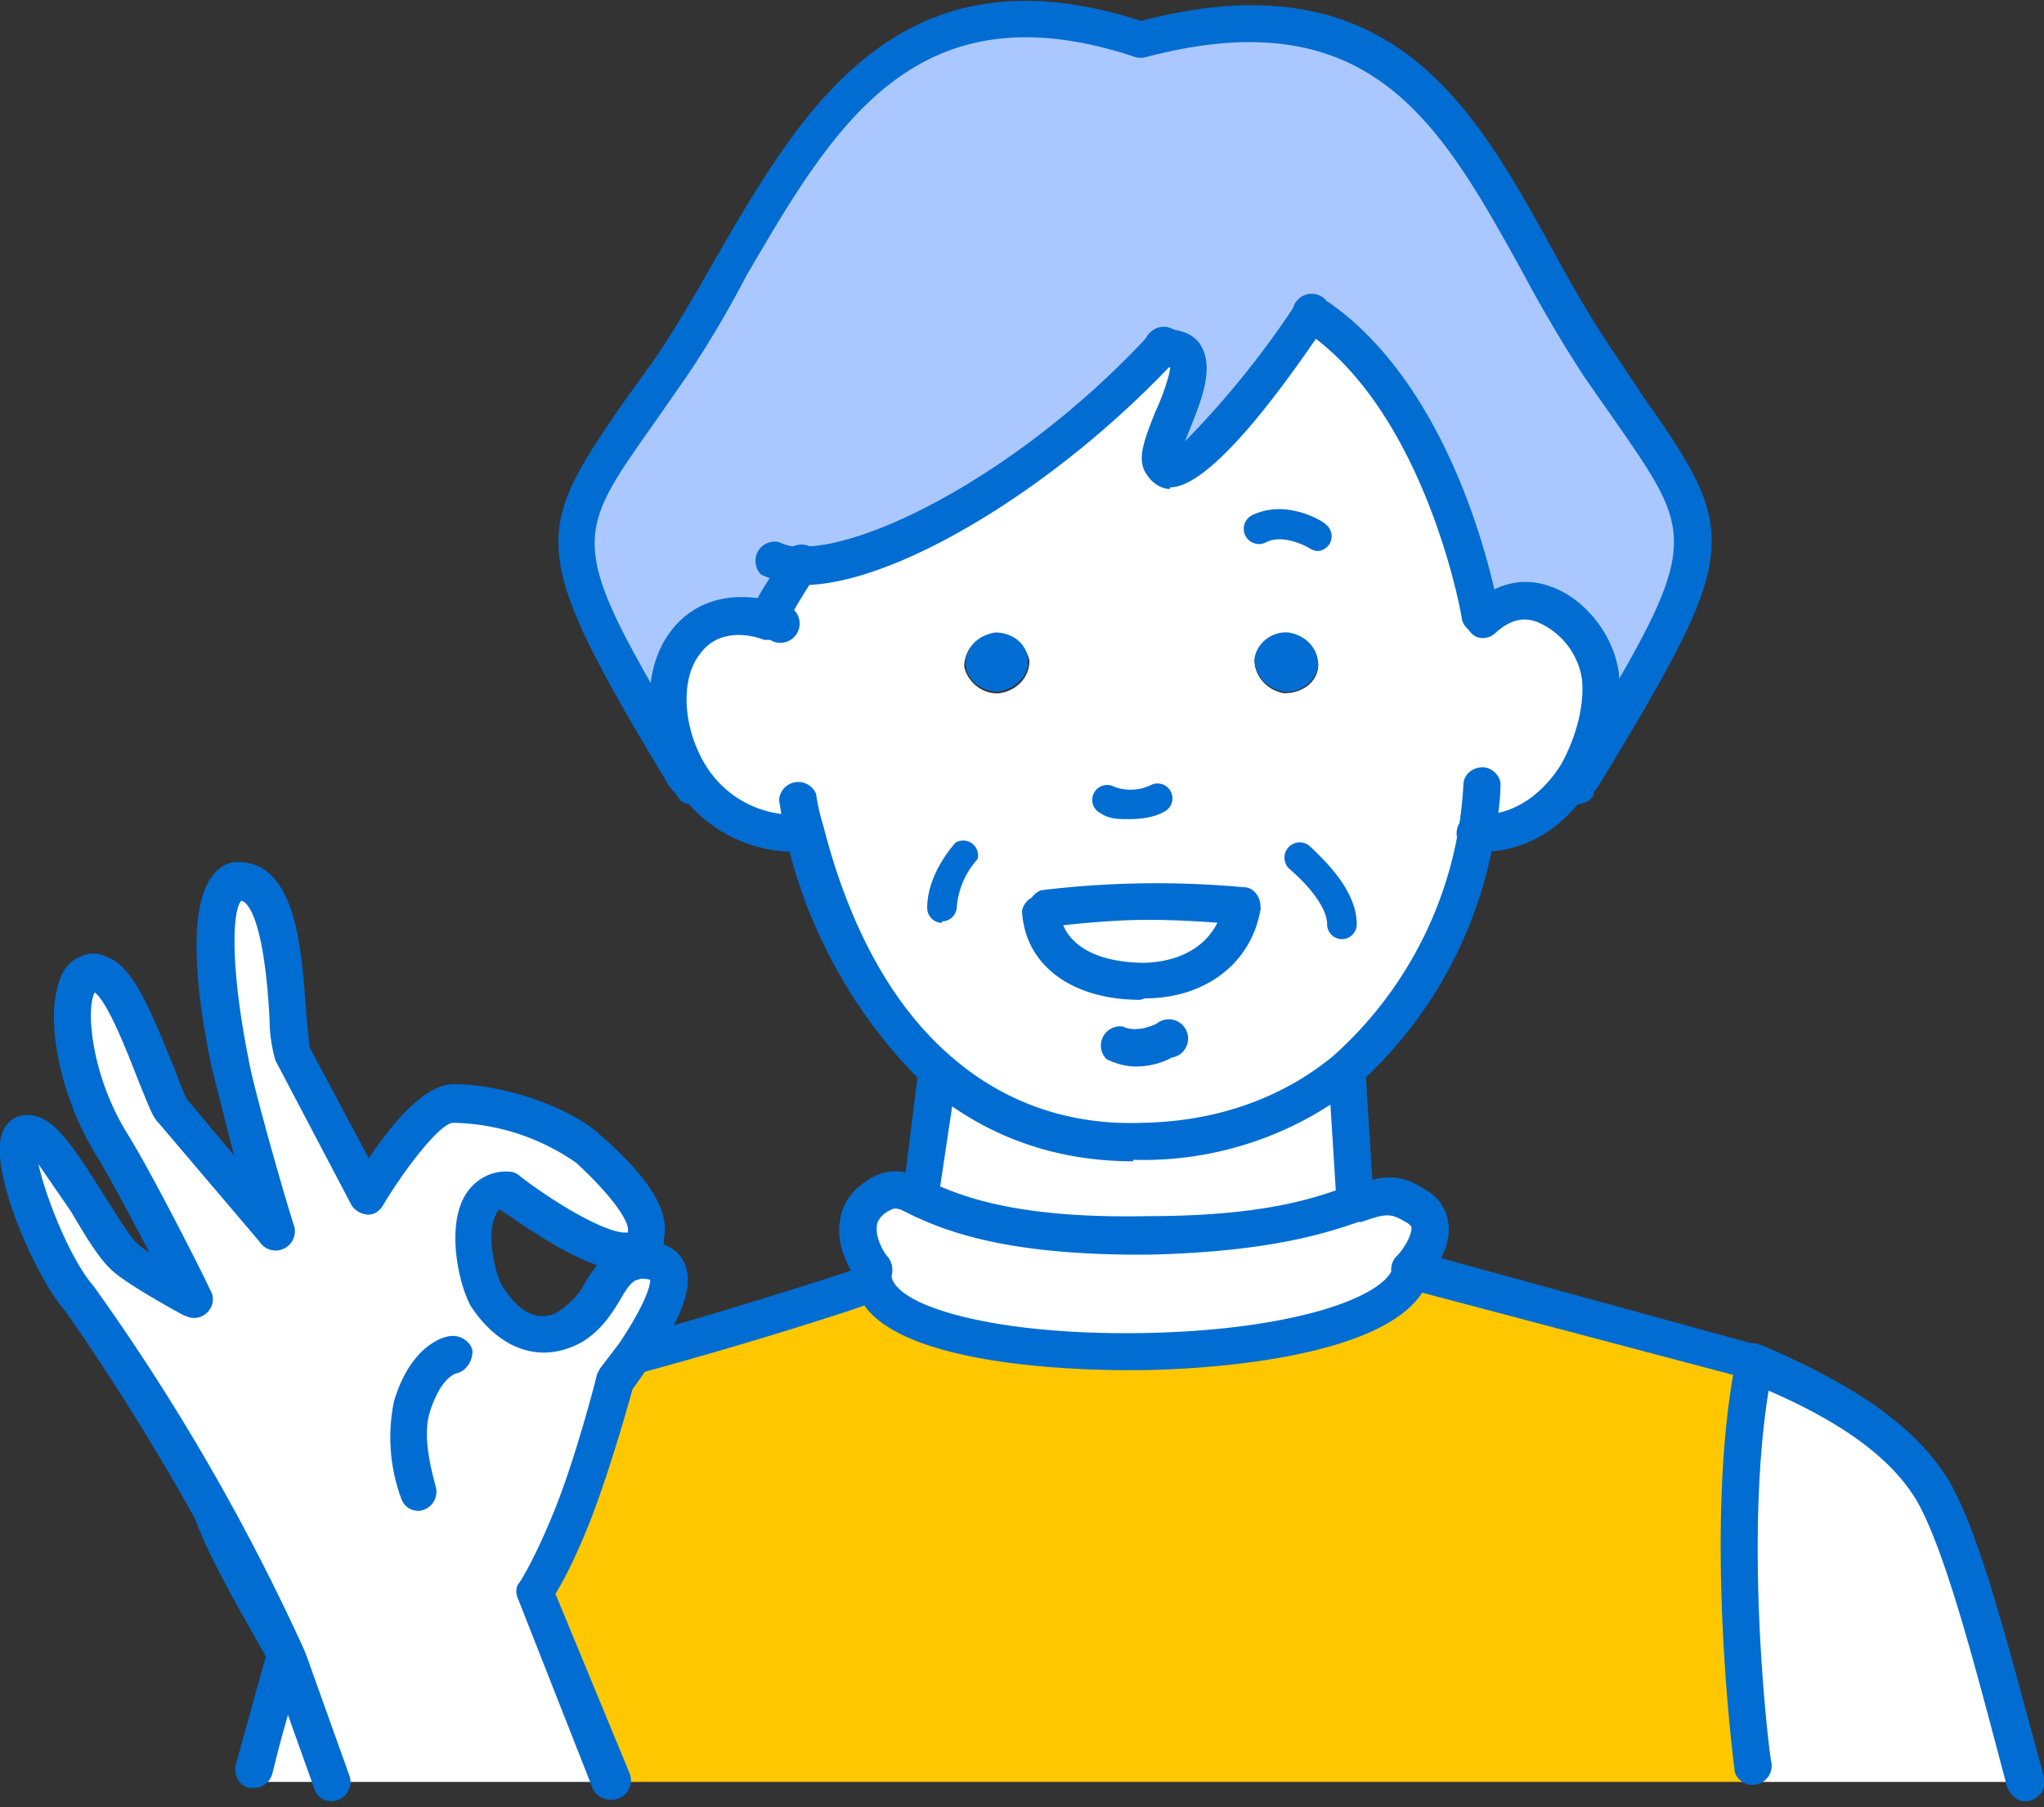 <svg xmlns="http://www.w3.org/2000/svg" width="138" height="122" fill="none" viewBox="0 0 138 122"><rect x="0" y="0" width="138" height="122" fill="#333333" stroke="none"/><g clip-path="url(#a)"><path fill="#fff" d="m19.5 112.2 2.9 8.1H17v-.8l2-7.1.4-.2Z"/><path fill="#fff" d="M13 87.7c-.1-.2-3.8-7.6-5.5-10.4C4.7 73 3.9 66.6 5.9 65.7c2.2-1 4.9 8.4 5.7 9.4.7 1 6.8 8 6.8 8l-3-11.2c-.4-2-2.2-12.2.6-12.4 3.6-.3 3.2 10.5 3.7 11.6.4 1.1 5 9.6 5 9.6s3.4-6.1 5.8-6.2a16 16 0 0 1 9.1 3c1.8 1.6 5.3 5 3.5 6.7-.2.2-.4.3-.7.3-2.4.3-8.2-4.1-8.2-4.1-3.3-.2-2.3 5.6-1.4 7.1 1.2 1.8 3.1 3.5 5.8 2 2.1-1.2 2.3-4 4-4.4.5-.1 1.1 0 1.9.2 1.6.6-.3 4-1.7 6l-1.4 2s-1.4 5.4-2.8 9a23.3 23.3 0 0 1-2.6 5.2l5.2 12.7v.1H22.4l-2.9-8-.2-.6s-3.8-6.5-5-9.6a151 151 0 0 0-9-14.4c-2.1-2.5-4.9-10-3.9-11 1.6-1.6 5 6.3 7 8.2 1 .8 4.4 2.7 4.6 2.8ZM136.7 120.3h-18.4v-1.1s-2-16.2.2-27.1c5.2 2.1 9.7 4.7 12 8.6 2.2 3.7 4.3 12.3 6.2 19.6ZM95.6 81.4c2.4 1.5-.4 4.3-.4 4.3h.1c-1.5 7-34.8 7.4-36.3.9v-.9s-2.5-3 .2-4.9c.7-.6 1.3-.6 2.1-.2 2 .7 5.3 3 16.3 2.8 8.1-.1 11.8-1.4 14-2.1 1.7-.6 2.6-.8 4 .1Z"/><path fill="#fff" d="m91.5 80.6.1.7c-2.2.7-5.9 2-14 2.1-11 .2-14.3-2.1-16.3-2.8h1l1.1-8.2c3.4 2.9 8 4.9 13.8 4.7 6-.2 10.4-2.1 13.6-4.8l.2.1.5 8.2ZM83.8 61.2c-.5 3-3 5-6.5 5-3.9.1-6.8-1.6-7-4.8h.2s3.7-.5 7-.5c3 0 6 .2 6.3.3Z"/><path fill="#fff" d="M83.8 61.2c-.3 0-3.2-.3-6.3-.3-3.3 0-7 .4-7 .4h-.3c.3 3.3 3.2 5 7.1 5 3.5-.1 6-2.1 6.5-5.1ZM52.1 41.5c-.1 0 0-.3 1.8-3.1v-.2c5.4.2 16.2-5.8 24.4-14.6l.1-.2c4.9 0-2 8 .5 8.3 2.2.2 9.4-10.2 9.4-10.2l.7-.1c8.5 6 11 20.1 11 20.1l.2.3c3.3-3.2 7.4.3 7.9 3.9.2 2-.4 4.5-1.7 6.6-1.4 2.2-3.6 4-6.3 4l-.5-.1c-.8 4-3 11.3-8.8 16a21.9 21.9 0 0 1-13.6 4.9c-5.9.2-10.4-1.8-13.7-4.7-5.7-5-8.2-12.5-9.2-16.3l-.5.2a8.3 8.3 0 0 1-7.2-4c-3-5-1.4-12.3 5.4-10.4v-.4ZM89 45c0-1-.8-2-2-2.2-1.2 0-2.2.7-2.3 1.8 0 1 .8 2 2 2.2 1.2 0 2.2-.7 2.3-1.8Zm-21.5 1.8c1.2-.2 2-1.1 2-2.2-.2-1-1.2-1.9-2.4-1.8-1.2.2-2 1.1-2 2.2.2 1 1.2 1.9 2.4 1.8Z"/><path fill="#FFC700" d="M118.1 92h.4c-2.3 11-.2 27.2-.2 27.2v1.1H41.2v-.1L36 107.5s1.2-1.5 2.6-5.2c1.4-3.6 2.8-9 2.8-9l1.4-2 .4.1c5.6-1.5 12.3-3.7 15.7-4.8 1.6 6.5 35 6.2 36.4-1l22.7 6.2.1.1Z"/><path fill="#AAC8FF" d="M54 38.2v.2c-2 2.8-2 3.1-2 3.1v.4c-6.8-2-8.5 5.5-5.4 10.4l-.3.1c-10.5-17.4-8.7-16.2-1-27.6C53.2 13.2 57.8-3.8 77 2.7c20.3-5.4 23.3 10.6 31.1 22 7.8 11.6 9.4 10.3-1.2 27.8l-.4-.2c1.3-2.1 2-4.6 1.7-6.6-.5-3.6-4.6-7-8-4l-.2-.2s-2.4-14.1-11-20.1h-.6S81.1 32 79 31.8c-2.5-.3 4.4-8.4-.5-8.3l-.1.2c-8.3 8.8-19 14.8-24.4 14.6Z"/><path fill="#016DD2" d="M87 42.7c1.2.2 2 1.1 2 2.2-.1 1-1.1 1.9-2.3 1.8-1.2-.2-2-1.1-2-2.2.1-1 1.1-1.9 2.3-1.8ZM69.4 44.5c.1 1-.7 2-2 2.2-1.1 0-2.1-.7-2.2-1.8-.1-1 .7-2 2-2.2 1.1 0 2.1.7 2.2 1.8ZM76.5 78.4c-5.3 0-10-1.7-13.9-5a33.8 33.8 0 0 1-10-19.4 1.3 1.3 0 0 1 2.5-.4s.1.9.5 2.2c1 3.9 3.3 11 8.7 15.6 3.6 3.1 8 4.6 12.9 4.4 5-.1 9.4-1.7 12.8-4.5A26.4 26.4 0 0 0 98.8 53c0-.7.6-1.2 1.3-1.2.7 0 1.3.7 1.2 1.3 0 .1 0 1.4-.4 3.3a29 29 0 0 1-9.3 16.9 23.2 23.2 0 0 1-15.1 5Z"/><path fill="#016DD2" d="M53.8 57.5a9.5 9.5 0 0 1-8.3-4.6c-2.1-3.4-2.2-7.7-.2-10.3.9-1.2 3-3 7-2l.3.2a1.3 1.3 0 1 1-.6 2.4h-.4c-1.3-.5-3.2-.6-4.3.9-1.4 1.7-1.2 5 .3 7.5a7 7 0 0 0 6.2 3.4 1.3 1.3 0 1 1 0 2.5ZM100 57.5a1.3 1.3 0 1 1 0-2.5c2.8 0 4.6-2.1 5.4-3.4 1-1.8 1.6-4 1.4-5.8a5 5 0 0 0-3-3.8c-1-.4-1.9-.1-2.8.7-.5.5-1.3.5-1.7 0-.5-.5-.5-1.3 0-1.8 1.6-1.5 3.5-2 5.4-1.3 2.3.8 4.3 3.3 4.6 5.9.3 2.3-.4 5.1-1.8 7.4-1.8 3-4.5 4.6-7.4 4.6ZM76.2 55.3c-.7 0-1.3 0-1.9-.4a1 1 0 0 1 .9-1.8c.7.3 1.7.3 2.5-.1a1 1 0 1 1 .9 1.8c-.7.4-1.6.5-2.4.5Z"/><path fill="#016DD2" d="M52 42.8c-.4 0-.8-.3-1-.7-.5-.7-.3-1.2 1.9-4.5a1.3 1.3 0 1 1 2 1.5 37.2 37.2 0 0 0-2 3.4c-.2.2-.5.3-.8.3Zm-.6-2.3ZM100 42.8c-.7 0-1.2-.5-1.3-1 0-.2-2.4-13.8-10.5-19.4a1.3 1.3 0 0 1 1.5-2c8.9 6.2 11.4 20.3 11.5 20.9a1.3 1.3 0 0 1-1.3 1.5Z"/><path fill="#016DD2" d="M46.7 54.3c-.5 0-.8-.2-1-.6a46 46 0 0 0-.5-.6C35.6 37.2 36 36 42 27.3l2.3-3.2c1.4-2.1 2.8-4.5 4.1-6.8C54.2 7.3 60.8-4 77.3 1.5h.2a1.3 1.3 0 0 1-1 2.3C61.8-1 56.3 8.5 50.4 18.6c-1.2 2.3-2.6 4.7-4.1 6.9L44 28.8c-5.5 7.8-5.7 8 3.3 23l.3.6c.4.6.2 1.4-.4 1.7-.2.2-.4.2-.6.2Z"/><path fill="#016DD2" d="m106.4 54.3-.6-.1c-.6-.4-.8-1.2-.5-1.8l.2-.2.2-.3c9.2-15.2 9-15.3 3.4-23.4l-2.1-3a95 95 0 0 1-4.3-7.3C97.2 8.3 92.5-.2 77.2 3.9H77a1.3 1.3 0 0 1-.7-2.4h.4C93.8-3.1 99.4 7 104.9 17c1.3 2.4 2.7 4.8 4.2 7l2 3c6.5 9.2 6.3 10.4-3.2 26.1l-.3.4v.2c-.3.4-.7.6-1.2.6ZM91.5 81.8c-.7 0-1.2-.5-1.3-1.2l-.5-8a1.3 1.3 0 0 1 2.5-.2l.5 8c0 .8-.5 1.4-1.1 1.4h-.1ZM62.3 81.8H62c-.7-.1-1.2-.8-1-1.5l1-8a1.3 1.3 0 1 1 2.6.3l-1.2 8c0 .7-.6 1.2-1.2 1.2ZM89 37.2a1 1 0 0 1-.6-.2s-1.7-1-2.9-.4a1 1 0 0 1-1-1.8c2.4-1.2 5 .5 5 .6a1 1 0 0 1-.5 1.8ZM76.1 92.5c-3.9 0-17.1-.4-18.3-5.6l-.1-.8a1.3 1.3 0 1 1 2.5 0v.1c.4 2 6.9 3.9 16.5 3.8 10.3-.1 17-2.4 17.4-4.6.1-.7.8-1.1 1.5-1 .7.2 1.1.8 1 1.5-1.3 6.1-16.8 6.6-19.9 6.6h-.6ZM136.7 121.6c-.5 0-1-.4-1.2-1l-.4-1.5c-1.8-6.8-3.8-14.5-5.7-17.8-1.8-3-5.4-5.6-11.4-8l-.3-.2a1.3 1.3 0 0 1 .9-2.4l.2.1h.1c6.6 2.8 10.6 5.7 12.7 9.2 2.1 3.6 4 11.2 6 18.5l.4 1.5a1.3 1.3 0 0 1-1.3 1.6ZM17.1 120.7h-.3c-.7-.2-1-.9-.9-1.5l2-7.2a1.3 1.3 0 0 1 2.5.7c-.7 2.1-1.4 4.5-2 7-.2.7-.7 1-1.3 1Z"/><path fill="#016DD2" d="M118 93h-.3L95 87a1.3 1.3 0 1 1 .7-2.5l22.6 6.2a1.3 1.3 0 0 1-.3 2.5ZM43.2 92.7a1.3 1.3 0 0 1-.3-2.5c4.7-1.3 10.2-3 13.9-4.2l1.7-.6a1.3 1.3 0 0 1 .8 2.4l-1.7.6a292.3 292.3 0 0 1-14.4 4.3Z"/><path fill="#016DD2" d="M118.3 120.5c-.6 0-1.2-.5-1.2-1.1-.1-.7-2.1-16.6.1-27.6.2-.7.9-1.2 1.6-1 .6.2 1 .8 1 1.4l-1.3-.3 1.2.4c-2.2 10.6-.2 26.6-.1 26.7a1.3 1.3 0 0 1-1.3 1.5ZM79 33h-.2c-.6-.1-1.1-.5-1.4-1-.7-1-.1-2.4.6-4.2.4-.8 1-2.5 1-3h-.5c-.7 0-1.3-.6-1.3-1.3 0-.7.5-1.3 1.2-1.3 1.2 0 2.1.3 2.6 1 1 1.5.2 3.6-.6 5.6l-.4 1a61 61 0 0 0 7.3-9 1.3 1.3 0 1 1 2 1.4C84.5 29.3 81 32.9 79 32.9Z"/><path fill="#016DD2" d="M54.2 39.4a6.7 6.7 0 0 1-2.8-.6 1.3 1.3 0 0 1 1.2-2.2 3 3 0 0 0 1.6.3c4.8 0 15-5.3 23.2-14.1a1.3 1.3 0 1 1 1.8 1.7c-8 8.5-18.8 15-25 15ZM90.6 63.4a1 1 0 0 1-1-1c0-1-1-2.4-2.5-3.7a1 1 0 1 1 1.3-1.6c1.4 1.3 3.2 3.2 3.2 5.3 0 .5-.4 1-1 1ZM63.6 62.3a1 1 0 0 1-1-1c0-1.9 1.2-3.6 1.9-4.4A1 1 0 0 1 66 58a5.5 5.5 0 0 0-1.4 3.2c0 .5-.4 1-1 1ZM95.2 87c-.3 0-.6-.2-.9-.4-.5-.5-.5-1.3 0-1.8s1-1.4 1-1.9c0 0 0-.2-.4-.4-1-.6-1.3-.6-3 0h-.2c-2.3.8-6.1 2-14 2.2-9.7.1-13.8-1.6-16-2.6l-.8-.4c-.5-.2-.6-.1-1 .1-.6.4-.7.8-.7 1-.1.8.5 1.8.7 2a1.3 1.3 0 0 1-2 1.7c-.1-.2-1.5-2-1.2-4 .1-1.1.7-2 1.7-2.7 1.4-1 2.5-.8 3.4-.4.3 0 .6.2 1 .4 2 .9 5.7 2.5 14.8 2.3 7.6 0 11.2-1.2 13.3-2h.3c2-.7 3.2-1 5 .2a3 3 0 0 1 1.6 2.4c.2 1.9-1.5 3.7-1.7 3.9-.2.2-.6.3-.9.3ZM41.2 121.5c-.5 0-1-.3-1.2-.8L35 108c-.2-.4-.2-.9.1-1.2 0 0 1-1.5 2.4-5s2.8-8.9 2.8-9l.2-.4 1.3-1.7c1.8-2.7 2.1-3.9 2.1-4.3-.4-.1-.7-.1-.8 0-.4 0-.8.6-1.2 1.3-.6 1-1.3 2.1-2.6 2.9-2.7 1.5-5.5.6-7.5-2.4-.8-1.4-1.7-5.3-.4-7.5.6-1 1.7-1.7 3-1.6.2 0 .5.1.7.3 2.6 2 6.1 4 7.3 3.8V83c0-.6-1-2.2-3.5-4.5a15 15 0 0 0-8.3-2.7c-.8 0-3 2.7-4.7 5.5-.2.4-.6.7-1 .7-.5 0-1-.3-1.2-.7l-5.1-9.7a10 10 0 0 1-.4-2.7c-.1-2.3-.5-7-1.7-8l-.2-.1c-.6.6-.8 4.3.5 10.8.2 1.3 2 7.8 3 11a1.3 1.3 0 0 1-2.3 1.2l-6.8-8c-.4-.4-.6-1-1.3-2.7-.6-1.5-2-5.3-3-6.1-.6 1-.3 5.6 2.3 9.7 1.6 2.6 4.9 9.1 5.5 10.4.3.5.2 1.1-.2 1.5-.5.5-1.3.5-1.8 0l-.2-.3c-.4-.8-3.9-7.7-5.5-10.3-2.3-3.7-3.4-8.7-2.6-11.4.3-1.3 1-1.8 1.5-2 .6-.3 1.2-.3 1.8 0 1.8.6 3 3.7 4.6 7.6.3.8.7 1.9.9 2.1l3.1 3.7-1.5-5.9c-1-4.7-1.7-10.7 0-12.9.4-.6 1-1 1.7-1 .8 0 1.5.2 2.1.7 2 1.7 2.3 5.6 2.6 9.8l.2 2 4 7.5c1.4-2.1 3.6-4.9 5.6-5 2.8-.1 7.7 1.3 10 3.4 3 2.6 4.4 4.7 4.4 6.4l-.1 1 .2.1c.7.3 1.1.8 1.3 1.4.3.9.4 2.5-2.4 6.6l-1.2 1.7c-.3 1.1-1.6 5.7-2.9 9-1 2.5-1.8 4-2.3 4.8l5 12.1a1.3 1.3 0 0 1-1.2 1.8Zm-7.4-39.9c-.1.1-.3.2-.3.4-.7 1.1-.1 4 .4 4.8 1.8 2.9 3.5 2 4 1.6a5 5 0 0 0 1.7-2l.7-1c-2.4-.8-5.1-2.8-6.5-3.7Z"/><path fill="#016DD2" d="M22.4 121.6c-.6 0-1-.3-1.2-.9l-3-8.4c-.5-1-4-6.8-5-9.7a162.4 162.4 0 0 0-8.8-14.1c-2-2.2-5.8-10.7-3.9-12.6.4-.5 1-.7 1.6-.6 1.5.1 2.8 2 4.8 5.2.9 1.4 1.8 2.9 2.4 3.5.7.6 3.6 2.3 4.3 2.6a1.3 1.3 0 0 1-1.2 2.2s-3.7-2-4.8-3c-.9-.8-1.8-2.3-2.8-4l-2.2-3.2c.5 2.3 2.2 6.5 3.7 8.2a146.2 146.2 0 0 1 14.2 24.5l.2.5 2.9 8.1a1.3 1.3 0 0 1-1.2 1.7ZM28.3 102c-.6 0-1-.3-1.2-.8a12 12 0 0 1-.5-6.6c1.2-4 3.6-4.4 3.8-4.4.7-.1 1.4.4 1.5 1 0 .7-.4 1.3-1 1.5-.2 0-1.2.4-1.9 2.7-.5 1.7.2 4.1.4 4.9a1.3 1.3 0 0 1-1.1 1.7ZM77 67.5c-4.6 0-7.8-2.3-8-6a1.3 1.3 0 0 1 2.5-.2c.3 3.5 4.5 3.7 5.8 3.7 2.9-.1 4.9-1.6 5.3-4a1.3 1.3 0 0 1 2.5.4c-.6 3.6-3.7 6-7.8 6l-.3.1ZM76.7 72c-.7 0-1.4-.2-2-.5a1.3 1.3 0 0 1 1.1-2.2c.6.3 1.5.2 2.3-.2a1.3 1.3 0 1 1 1 2.3c-.7.4-1.6.6-2.4.6Z"/><path fill="#016DD2" d="M70.5 62.6a1.3 1.3 0 0 1-.2-2.5 64.5 64.5 0 0 1 13.7-.2c.6 0 1.1.6 1.1 1.3 0 .7-.5 1.2-1.2 1.2h-.2c-.4 0-3.2-.3-6.2-.3-3.2 0-6.8.5-6.8.5h-.2Z"/></g><defs><clipPath id="a"><path fill="#fff" d="M0 0h138v121.6H0z"/></clipPath></defs></svg>
